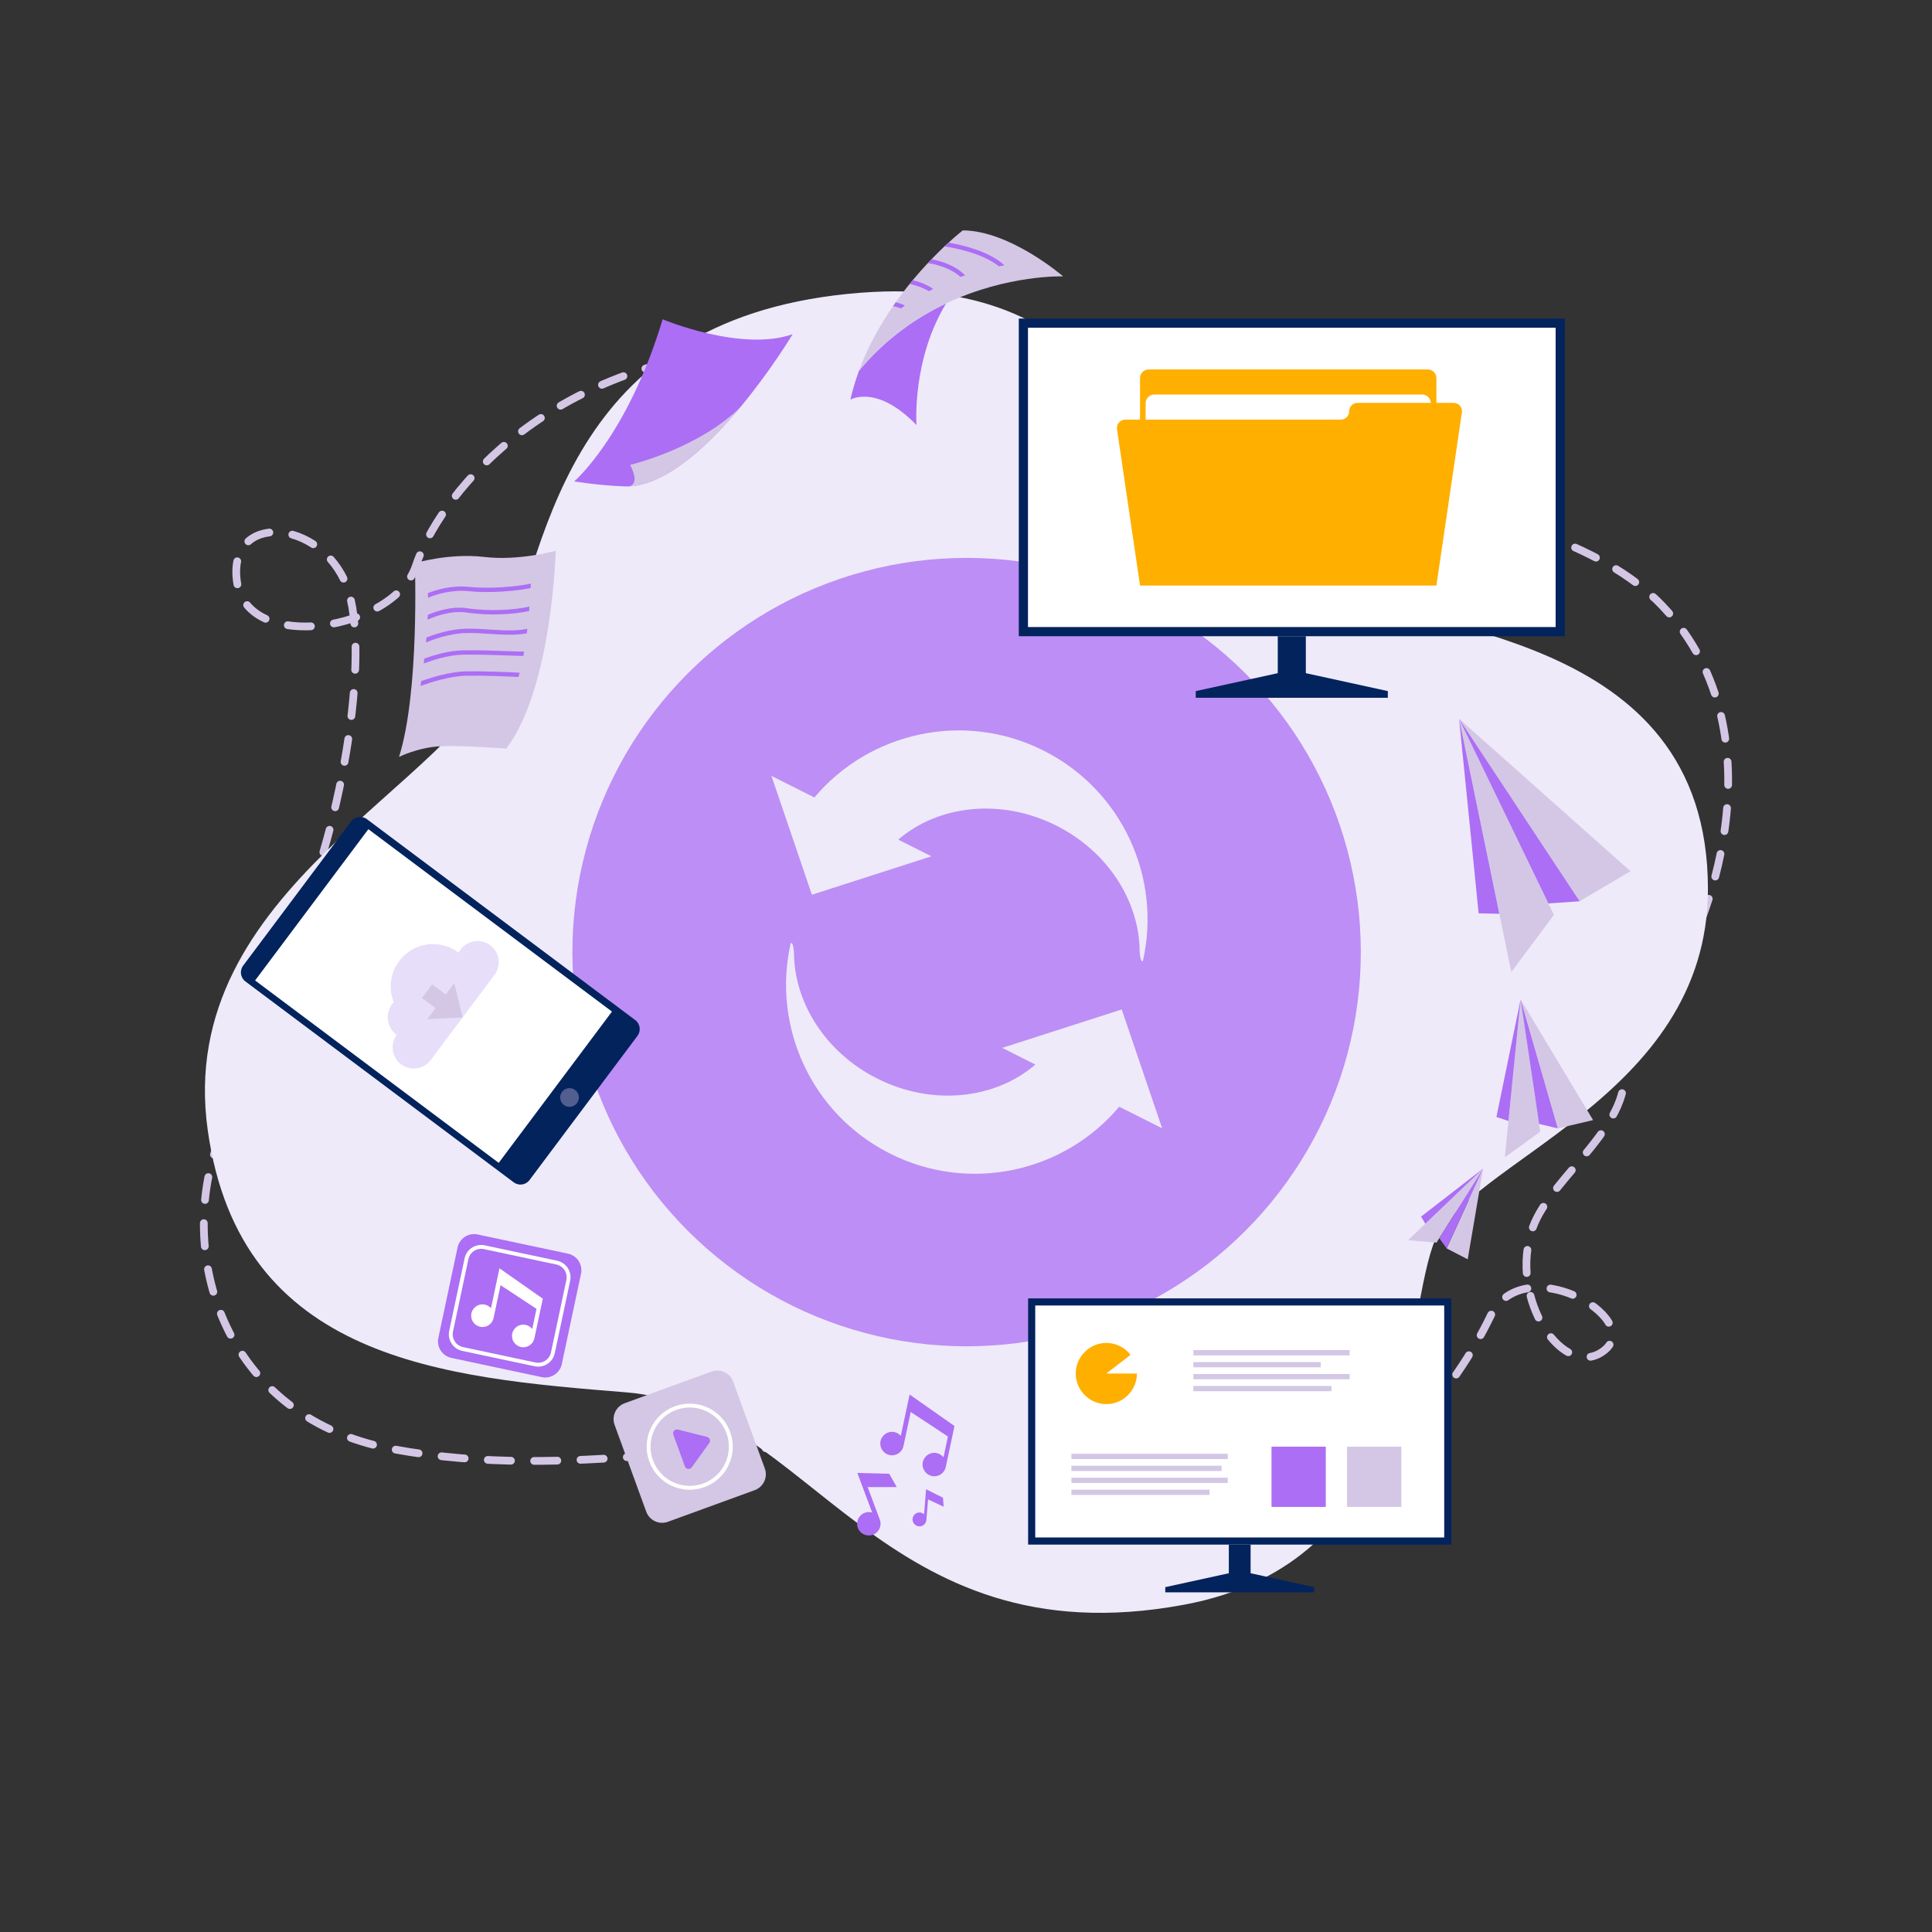 <?xml version="1.0" encoding="UTF-8" standalone="no"?>
<!-- Generator: Adobe Illustrator 27.5.0, SVG Export Plug-In . SVG Version: 6.00 Build 0)  -->

<svg
   version="1.1"
   x="0px"
   y="0px"
   viewBox="0 0 500 500"
   style="enable-background:new 0 0 500 500;"
   xml:space="preserve"
   id="svg60"
   sodipodi:docname="5749406_2997459.svg"
   inkscape:version="1.4.2 (f4327f4, 2025-05-13)"
   xmlns:inkscape="http://www.inkscape.org/namespaces/inkscape"
   xmlns:sodipodi="http://sodipodi.sourceforge.net/DTD/sodipodi-0.dtd"
   xmlns="http://www.w3.org/2000/svg"
   xmlns:svg="http://www.w3.org/2000/svg"><rect x="0" y="0" width="500" height="500" fill="#333333" stroke="none"/><defs
   id="defs60" /><sodipodi:namedview
   id="namedview60"
   pagecolor="#ffffff"
   bordercolor="#666666"
   borderopacity="1.0"
   inkscape:showpageshadow="2"
   inkscape:pageopacity="0.0"
   inkscape:pagecheckerboard="0"
   inkscape:deskcolor="#d1d1d1"
   inkscape:zoom="2.362"
   inkscape:cx="250"
   inkscape:cy="250"
   inkscape:window-width="2240"
   inkscape:window-height="1361"
   inkscape:window-x="1272"
   inkscape:window-y="0"
   inkscape:window-maximized="0"
   inkscape:current-layer="svg60" />
<g
   id="BACKGROUND">
</g>
<g
   id="OBJECTS">
	<g
   id="g60">
		<g
   id="g4">
			<path
   style="fill:none;stroke:#D4C7E5;stroke-width:2;stroke-linecap:round;stroke-miterlimit:10;stroke-dasharray:6;"
   d="     M329.238,389.288c27.429-3.142,47.786-30.601,56.495-48.678c8.428-17.493,39.826,0.439,29.541,8.796     c-10.286,8.357-25.226-13.186-18.601-31.697c4.85-13.552,27.279-27.12,23.262-43.333"
   id="path1" />
			<path
   style="fill:none;stroke:#D4C7E5;stroke-width:2;stroke-linecap:round;stroke-miterlimit:10;stroke-dasharray:6;"
   d="     M75.202,242.946c12.536-25.122,21.214-74.225,14.464-91.459c-6.75-17.234-30.787-19.061-28.355-1.051     c2.571,19.04,40.783,12.746,46.301-3.969c5.518-16.714,31.472-51.714,86.959-56.393"
   id="path2" />
			<path
   style="fill:none;stroke:#D4C7E5;stroke-width:2;stroke-linecap:round;stroke-miterlimit:10;stroke-dasharray:6;"
   d="     M216.035,376.244c-25.44-5.617-67.441,7.434-114.262-1.189s-57.535-55.831-42.964-84.941"
   id="path3" />
			<path
   style="fill:none;stroke:#D4C7E5;stroke-width:2;stroke-linecap:round;stroke-miterlimit:10;stroke-dasharray:6;"
   d="     M293.277,108.595c14.961,18.907,104.961,14.222,137.104,48.386c32.143,34.164,9.643,86.204,3.214,94.577"
   id="path4" />
		</g>
		<path
   style="fill:#EEEAF9;"
   d="M222.769,75.76c66.316-5.119,70.471,45.877,120.582,75.384    c21.847,12.864,98.745,11.018,98.662,79.036c-0.066,54.467-63.668,70.502-71.206,92.248c-7.538,21.746-5.187,81.966-64.543,92.904    c-78.321,14.433-96.822-51.165-144.116-54.986c-47.294-3.821-99.956-8.144-108.375-67.777    c-8.902-63.049,65.419-89.34,76.532-121.919C141.417,138.07,148.086,81.525,222.769,75.76z"
   id="path5" />
		
			<ellipse
   transform="matrix(0.707 -0.707 0.707 0.707 -100.948 249.094)"
   style="opacity:0.74;fill:#AC6EF4;"
   cx="250.209"
   cy="246.402"
   rx="102.034"
   ry="102.034"
   id="ellipse5" />
		<g
   id="g57">
			<g
   id="g9">
				<rect
   x="263.664"
   y="82.443"
   style="fill:#03235D;"
   width="141.305"
   height="82.209"
   id="rect5" />
				<rect
   x="266.04"
   y="84.819"
   style="fill:#FFFFFF;"
   width="136.554"
   height="77.458"
   id="rect6" />
				<g
   id="g8">
					<path
   style="fill:#FFAF00;"
   d="M369.492,95.609h-72.203c-1.243,0-2.25,1.007-2.25,2.25v53.628h76.703V97.859       C371.742,96.617,370.734,95.609,369.492,95.609z"
   id="path6" />
					<path
   style="fill:#FFFFFF;"
   d="M368.048,102.104h-69.316c-1.243,0-2.25,1.007-2.25,2.25v46.081h73.816v-46.081       C370.298,103.112,369.291,102.104,368.048,102.104z"
   id="path7" />
					<path
   style="fill:#FFAF00;"
   d="M378.335,106.746l-6.591,44.746h-76.709l-5.956-40.415c-0.193-1.307,0.821-2.481,2.142-2.481       h55.775c1.196,0,2.165-0.969,2.165-2.165l0,0c0-1.196,0.969-2.165,2.165-2.165h24.868       C377.514,104.265,378.527,105.439,378.335,106.746z"
   id="path8" />
				</g>
				<polygon
   style="fill:#03235D;"
   points="337.951,174.217 337.951,164.652 330.682,164.652 330.682,174.217 309.461,178.857       309.461,180.59 330.682,180.59 337.951,180.59 359.172,180.59 359.172,178.857     "
   id="polygon8" />
			</g>
			<g
   id="g12">
				<polygon
   style="fill:#D4C7E5;"
   points="391.128,251.558 388.023,236.48 377.607,186.006 402.151,236.78     "
   id="polygon9" />
				<polygon
   style="fill:#D4C7E5;"
   points="377.601,186.013 421.963,225.467 408.812,233.245     "
   id="polygon10" />
				<polygon
   style="fill:#AC6EF4;"
   points="408.812,233.245 400.721,233.807 377.601,186.013     "
   id="polygon11" />
				<polygon
   style="fill:#AC6EF4;"
   points="388.023,236.48 382.672,236.374 377.607,186.006     "
   id="polygon12" />
			</g>
			<g
   id="g16">
				<polygon
   style="fill:#D4C7E5;"
   points="389.448,299.514 390.39,290.113 393.533,258.639 398.611,292.876     "
   id="polygon13" />
				<polygon
   style="fill:#D4C7E5;"
   points="393.528,258.642 412.288,289.878 403.16,292.025     "
   id="polygon14" />
				<polygon
   style="fill:#AC6EF4;"
   points="403.16,292.025 398.318,290.873 393.528,258.642     "
   id="polygon15" />
				<polygon
   style="fill:#AC6EF4;"
   points="390.39,290.113 387.275,289.072 393.533,258.639     "
   id="polygon16" />
			</g>
			<g
   id="g20">
				<polygon
   style="fill:#D4C7E5;"
   points="364.403,320.963 368.874,316.699 383.839,302.419 371.777,321.572     "
   id="polygon17" />
				<polygon
   style="fill:#D4C7E5;"
   points="383.835,302.418 379.841,325.909 374.397,323.087     "
   id="polygon18" />
				<polygon
   style="fill:#AC6EF4;"
   points="374.397,323.087 372.485,320.452 383.835,302.418     "
   id="polygon19" />
				<polygon
   style="fill:#AC6EF4;"
   points="368.874,316.699 367.772,314.855 383.839,302.419     "
   id="polygon20" />
			</g>
			<g
   id="g31">
				<rect
   x="266.076"
   y="336.021"
   style="fill:#03235D;"
   width="109.524"
   height="63.72"
   id="rect20" />
				<rect
   x="267.918"
   y="337.862"
   style="fill:#FFFFFF;"
   width="105.842"
   height="60.037"
   id="rect21" />
				<polygon
   style="fill:#03235D;"
   points="323.656,407.154 323.656,399.74 318.021,399.74 318.021,407.154 301.573,410.75       301.573,412.093 318.021,412.093 323.656,412.093 340.104,412.093 340.104,410.75     "
   id="polygon21" />
				<path
   style="fill:#FFAF00;"
   d="M286.319,355.469h7.919c0,4.344-3.575,7.919-7.919,7.919c-4.344,0-7.919-3.575-7.919-7.919      c0-4.344,3.575-7.919,7.919-7.919c2.45,0,4.767,1.137,6.265,3.075L286.319,355.469z"
   id="path21" />
				<g
   id="g25">
					<rect
   x="308.839"
   y="349.406"
   style="fill:#D4C7E5;"
   width="40.461"
   height="1.361"
   id="rect22" />
					<rect
   x="308.839"
   y="352.5"
   style="fill:#D4C7E5;"
   width="32.96"
   height="1.361"
   id="rect23" />
					<rect
   x="308.839"
   y="355.593"
   style="fill:#D4C7E5;"
   width="40.461"
   height="1.361"
   id="rect24" />
					<rect
   x="308.839"
   y="358.686"
   style="fill:#D4C7E5;"
   width="35.744"
   height="1.361"
   id="rect25" />
				</g>
				<g
   id="g29">
					<rect
   x="277.286"
   y="376.244"
   style="fill:#D4C7E5;"
   width="40.461"
   height="1.361"
   id="rect26" />
					<rect
   x="277.286"
   y="379.337"
   style="fill:#D4C7E5;"
   width="38.853"
   height="1.361"
   id="rect27" />
					<rect
   x="277.286"
   y="382.43"
   style="fill:#D4C7E5;"
   width="40.461"
   height="1.361"
   id="rect28" />
					<rect
   x="277.286"
   y="385.524"
   style="fill:#D4C7E5;"
   width="35.744"
   height="1.361"
   id="rect29" />
				</g>
				<rect
   x="329.069"
   y="374.401"
   style="fill:#AC6EF4;"
   width="14.044"
   height="15.591"
   id="rect30" />
				<rect
   x="348.62"
   y="374.401"
   style="fill:#D4C7E5;"
   width="14.044"
   height="15.591"
   id="rect31" />
			</g>
			<g
   id="g33">
				<path
   style="fill:#03235D;"
   d="M164.98,268.077l-27.944,37.322c-0.966,1.291-2.796,1.554-4.087,0.587l-69.437-51.99      c-1.291-0.966-1.554-2.796-0.587-4.087l27.944-37.322c0.966-1.291,2.796-1.554,4.087-0.587l69.437,51.99      C165.684,264.956,165.947,266.786,164.98,268.077z"
   id="path31" />
				
					<rect
   x="87.896"
   y="218.401"
   transform="matrix(0.599 -0.8 0.8 0.599 -161.35 193.236)"
   style="fill:#FFFFFF;"
   width="48.937"
   height="78.806"
   id="rect32" />
				<path
   style="fill:#525E8F;"
   d="M148.844,282.089c1.072,0.803,1.29,2.322,0.488,3.394c-0.803,1.072-2.322,1.29-3.394,0.488      c-1.072-0.803-1.29-2.322-0.488-3.394C146.252,281.504,147.772,281.286,148.844,282.089z"
   id="path32" />
				<path
   style="fill:#E7DFF9;"
   d="M119.219,245.727l-0.585,0.781c-4.842-3.625-11.706-2.639-15.332,2.203      c-2.374,3.171-2.77,7.21-1.401,10.638c-0.14,0.15-0.274,0.308-0.4,0.476c-1.898,2.535-1.381,6.128,1.153,8.025      c0.001,0.001,0.002,0.002,0.003,0.002c-1.753,2.417-1.25,5.801,1.148,7.596l0,0c2.421,1.813,5.853,1.319,7.666-1.102      l16.514-22.055c1.813-2.421,1.319-5.853-1.102-7.666l0,0C124.464,242.813,121.031,243.306,119.219,245.727z"
   id="path33" />
				<polygon
   style="fill:#D4C7E5;"
   points="119.729,263.319 110.57,263.756 117.57,254.407     "
   id="polygon33" />
				
					<rect
   x="110.711"
   y="255.409"
   transform="matrix(0.599 -0.8 0.8 0.599 -161.461 193.848)"
   style="fill:#D4C7E5;"
   width="4.424"
   height="5.627"
   id="rect33" />
			</g>
			<g
   id="g40">
				<path
   style="fill:#D4C7E5;"
   d="M131.012,193.754c11.915-15.649,12.804-51.216,12.804-51.216s-9.425,2.668-18.495,1.601      s-17.961,1.6-17.961,1.6s1.245,33.255-4.09,50.149c0,0,4.935-2.49,10.803-2.757      C119.941,192.865,131.012,193.754,131.012,193.754z"
   id="path34" />
				<g
   id="g35">
					<path
   style="fill:#AC6EF4;"
   d="M137.383,151.027c-0.011,0.349-0.034,0.732-0.045,1.159c-3.872,0.822-10.953,1.351-15.951,0.822       c-4.57-0.473-8.645,0.867-10.615,1.689c0-0.405-0.011-0.81-0.022-1.216c2.195-0.867,6.202-2.071,10.75-1.587       C126.521,152.422,133.691,151.871,137.383,151.027z"
   id="path35" />
				</g>
				<g
   id="g36">
					<path
   style="fill:#AC6EF4;"
   d="M137.023,156.981c-0.023,0.372-0.056,0.765-0.09,1.159c-3.906,0.844-10.188,1.272-16.176,0.383       c-3.985-0.585-8.172,0.979-10.108,1.857c0.022-0.417,0.034-0.833,0.056-1.25c2.206-0.957,6.236-2.308,10.221-1.722       C126.948,158.31,133.264,157.837,137.023,156.981z"
   id="path36" />
				</g>
				<g
   id="g37">
					<path
   style="fill:#AC6EF4;"
   d="M136.472,162.734c-0.034,0.394-0.09,0.788-0.135,1.182c-3.062,0.552-6.146,0.36-9.377,0.146       c-2.071-0.135-4.199-0.281-6.405-0.225c-4.277,0.113-8.566,1.7-10.311,2.42c0.034-0.417,0.068-0.833,0.113-1.261       c2.049-0.822,6.056-2.184,10.165-2.285c2.263-0.056,4.424,0.09,6.506,0.225C130.303,163.15,133.432,163.353,136.472,162.734z"
   id="path37" />
				</g>
				<g
   id="g38">
					<path
   style="fill:#AC6EF4;"
   d="M135.639,168.643c-0.068,0.383-0.135,0.754-0.203,1.126c-1.193-0.022-2.589-0.079-4.143-0.135       c-3.186-0.113-7.159-0.259-11.381-0.203c-3.974,0.056-8.184,1.497-10.266,2.296c0.056-0.405,0.113-0.833,0.158-1.272       c2.285-0.855,6.247-2.094,10.097-2.15c4.244-0.056,8.229,0.09,11.437,0.203C132.971,168.576,134.423,168.632,135.639,168.643z"
   id="path38" />
				</g>
				<g
   id="g39">
					<path
   style="fill:#AC6EF4;"
   d="M134.479,174.092c-0.09,0.383-0.191,0.754-0.293,1.114c-2.938-0.146-9.096-0.416-13.576-0.326       c-4.233,0.079-9.478,1.812-11.786,2.645c0.056-0.383,0.124-0.811,0.191-1.272c2.578-0.912,7.452-2.431,11.572-2.499       C125.226,173.664,131.631,173.945,134.479,174.092z"
   id="path39" />
				</g>
			</g>
			<g
   id="g46">
				<path
   style="fill:#AC6EF4;"
   d="M237.192,110.011c-10.31-10.674-17.112-6.581-17.112-6.581c0.59-2.578,1.348-5.077,2.228-7.484      c6.899-8.305,14.89-13.787,22.54-17.408C236.031,93.04,237.165,109.585,237.192,110.011z"
   id="path40" />
				<path
   style="fill:#D4C7E5;"
   d="M275.136,71.525c0,0-14.397-0.518-30.281,7.002l-0.011,0.011      c-7.643,3.625-15.636,9.107-22.536,17.403c2.296-6.236,5.46-11.853,8.814-16.716c0.225-0.338,0.462-0.675,0.698-1.002      c1.193-1.688,2.398-3.264,3.591-4.739c0.27-0.326,0.54-0.653,0.799-0.968c1.351-1.621,2.668-3.096,3.917-4.435h0.011      c0.315-0.338,0.619-0.664,0.934-0.991c1.204-1.249,2.341-2.364,3.343-3.321c0.372-0.349,0.732-0.675,1.069-0.979      c2.251-2.06,3.692-3.163,3.692-3.163C261.448,59.683,275.136,71.525,275.136,71.525z"
   id="path41" />
				<g
   id="g42">
					<path
   style="fill:#AC6EF4;"
   d="M259.951,68.677c-0.439,0.067-0.934,0.146-1.452,0.236c-4.244-3.411-11.516-4.762-14.082-5.144       c0.372-0.349,0.732-0.675,1.069-0.979C248.863,63.364,255.966,64.951,259.951,68.677z"
   id="path42" />
				</g>
				<g
   id="g43">
					<path
   style="fill:#AC6EF4;"
   d="M249.764,71.255c-0.394,0.124-0.788,0.27-1.193,0.428c-2.611-2.398-6.45-3.287-8.431-3.602       c0.315-0.338,0.619-0.664,0.934-0.991C243.426,67.529,247.208,68.621,249.764,71.255z"
   id="path43" />
				</g>
				<g
   id="g44">
					<path
   style="fill:#AC6EF4;"
   d="M241.512,74.778c-0.372,0.191-0.743,0.383-1.126,0.597c-1.644-1.036-3.636-1.598-4.975-1.891       c0.27-0.326,0.54-0.653,0.799-0.968C237.753,72.876,239.835,73.563,241.512,74.778z"
   id="path44" />
				</g>
				<g
   id="g45">
					<path
   style="fill:#AC6EF4;"
   d="M234.207,79.101c-0.349,0.236-0.709,0.484-1.058,0.732c-0.653-0.27-1.441-0.484-2.026-0.608       c0.225-0.338,0.462-0.675,0.698-1.002C232.541,78.403,233.475,78.685,234.207,79.101z"
   id="path45" />
				</g>
			</g>
			<g
   id="g47">
				<path
   style="fill:#AC6EF4;"
   d="M205.144,86.48c0,0-5.606,9.377-13.621,18.99c-8.251,9.883-19.069,20.026-28.975,20.42      c0,0-5.435,0-13.947-1.295c0,0,13.835-11.853,22.885-41.954C171.486,82.641,191.917,91.185,205.144,86.48z"
   id="path46" />
				<path
   style="fill:#D4C7E5;"
   d="M191.523,105.47c-8.251,9.883-19.069,20.026-28.975,20.42c0,0,3.37,0,0.54-5.583      C163.089,120.306,180.514,116.198,191.523,105.47z"
   id="path47" />
			</g>
			<g
   id="g50">
				<path
   style="fill:#AC6EF4;"
   d="M140.202,356.397l-23.383-4.97c-2.365-0.503-3.874-2.827-3.372-5.192l4.97-23.383      c0.503-2.365,2.827-3.874,5.192-3.372l23.383,4.97c2.365,0.503,3.874,2.827,3.372,5.192l-4.97,23.382      C144.891,355.39,142.567,356.9,140.202,356.397z"
   id="path48" />
				<path
   style="fill:none;stroke:#FFFFFF;stroke-miterlimit:10;"
   d="M138.477,353.1l-18.741-3.983      c-2.098-0.446-3.437-2.508-2.992-4.606l3.983-18.741c0.446-2.098,2.508-3.438,4.606-2.992l18.741,3.983      c2.098,0.446,3.438,2.508,2.992,4.607l-3.983,18.74C142.637,352.207,140.575,353.546,138.477,353.1z"
   id="path49" />
				<path
   style="fill:#FFFFFF;"
   d="M129.264,328.237l-2.197,10.336c-0.403-0.462-0.945-0.808-1.59-0.945      c-1.584-0.337-3.141,0.674-3.477,2.258c-0.337,1.584,0.674,3.141,2.258,3.477c1.584,0.337,3.141-0.674,3.477-2.258l1.808-8.505      l9.304,6.128l-1.109,5.218c-0.41-0.526-0.99-0.925-1.693-1.074c-1.584-0.337-3.141,0.674-3.477,2.258s0.674,3.141,2.258,3.477      c1.584,0.337,3.141-0.674,3.477-2.258l2.178-10.246L129.264,328.237z"
   id="path50" />
			</g>
			<g
   id="g53">
				<path
   style="fill:#AC6EF4;"
   d="M235.406,360.901l-2.275,10.701c-0.417-0.478-0.978-0.837-1.647-0.979      c-1.64-0.348-3.251,0.698-3.6,2.338c-0.348,1.64,0.698,3.252,2.338,3.6c1.64,0.349,3.252-0.698,3.6-2.338l1.871-8.805      l9.632,6.344l-1.148,5.402c-0.424-0.545-1.024-0.957-1.753-1.112c-1.64-0.348-3.252,0.698-3.6,2.338s0.698,3.252,2.338,3.6      s3.252-0.698,3.6-2.338l2.255-10.607L235.406,360.901z"
   id="path51" />
				<path
   style="fill:#AC6EF4;"
   d="M224.547,384.856l7.523-0.01l-1.935-3.433l-8.25-0.222l3.83,10.257      c-0.61-0.178-1.276-0.183-1.922,0.062c-1.564,0.581-2.375,2.325-1.788,3.899c0.587,1.574,2.335,2.368,3.909,1.782      c1.574-0.587,2.368-2.335,1.782-3.909L224.547,384.856z"
   id="path52" />
				<path
   style="fill:#AC6EF4;"
   d="M240.178,388.053l4.039,1.878l-0.179-2.326l-4.371-2.185l-0.513,6.462      c-0.283-0.248-0.639-0.417-1.047-0.448c-0.985-0.08-1.856,0.653-1.935,1.645c-0.079,0.992,0.66,1.855,1.651,1.935      c0.992,0.079,1.855-0.66,1.934-1.651L240.178,388.053z"
   id="path53" />
			</g>
			<g
   id="g56">
				<path
   style="fill:#D4C7E5;"
   d="M195.319,385.65l-22.459,8.187c-2.271,0.828-4.784-0.342-5.612-2.614l-8.187-22.459      c-0.828-2.271,0.342-4.784,2.614-5.612l22.459-8.187c2.271-0.828,4.784,0.342,5.612,2.614l8.187,22.459      C198.761,382.309,197.59,384.822,195.319,385.65z"
   id="path54" />
				<path
   style="fill:#AC6EF4;"
   d="M174.257,371.291l2.996,8.219c0.277,0.76,1.291,0.9,1.764,0.244l4.553-6.315      c0.416-0.577,0.119-1.393-0.571-1.567l-7.549-1.904C174.666,369.771,173.98,370.531,174.257,371.291z"
   id="path55" />
				<path
   style="fill:none;stroke:#FFFFFF;stroke-miterlimit:10;"
   d="M188.494,370.757c2.012,5.521-0.832,11.629-6.353,13.641      c-5.521,2.012-11.629-0.832-13.641-6.353c-2.012-5.521,0.832-11.628,6.353-13.641      C180.374,362.391,186.481,365.235,188.494,370.757z"
   id="path56" />
			</g>
		</g>
		<g
   id="g59">
			<g
   id="g58">
				<path
   style="fill:#EEEAF9;"
   d="M270.06,194.245c-20.612-10.361-45.065-4.766-59.298,12.14l-11.114-5.587l5.023,14.749      l5.447,16.009l15.077-4.848l15.854-5.098l-8.581-4.313c10.332-8.921,26.586-10.829,40.906-3.63      c13.516,6.795,21.55,19.802,21.567,32.695c0,0-0.004,0.008,0,0.02c0.02,0.285,0.213,2.853,0.844,2.285      c0.004-0.008,0.004-0.008,0.004-0.008l0.004-0.008C300.635,227.269,290.541,204.541,270.06,194.245z"
   id="path57" />
				<path
   style="fill:#EEEAF9;"
   d="M230.359,298.559c20.612,10.361,45.065,4.765,59.298-12.14l11.113,5.587l-5.023-14.749      l-5.447-16.009l-15.078,4.848l-15.854,5.098l8.581,4.313c-10.332,8.921-26.586,10.829-40.906,3.63      c-13.516-6.794-21.55-19.802-21.567-32.695c0,0,0.004-0.008,0-0.02c-0.02-0.285-0.213-2.853-0.844-2.285      c-0.004,0.008-0.004,0.008-0.004,0.008l-0.004,0.008C199.784,265.535,209.877,288.263,230.359,298.559z"
   id="path58" />
			</g>
		</g>
	</g>
</g>

</svg>
